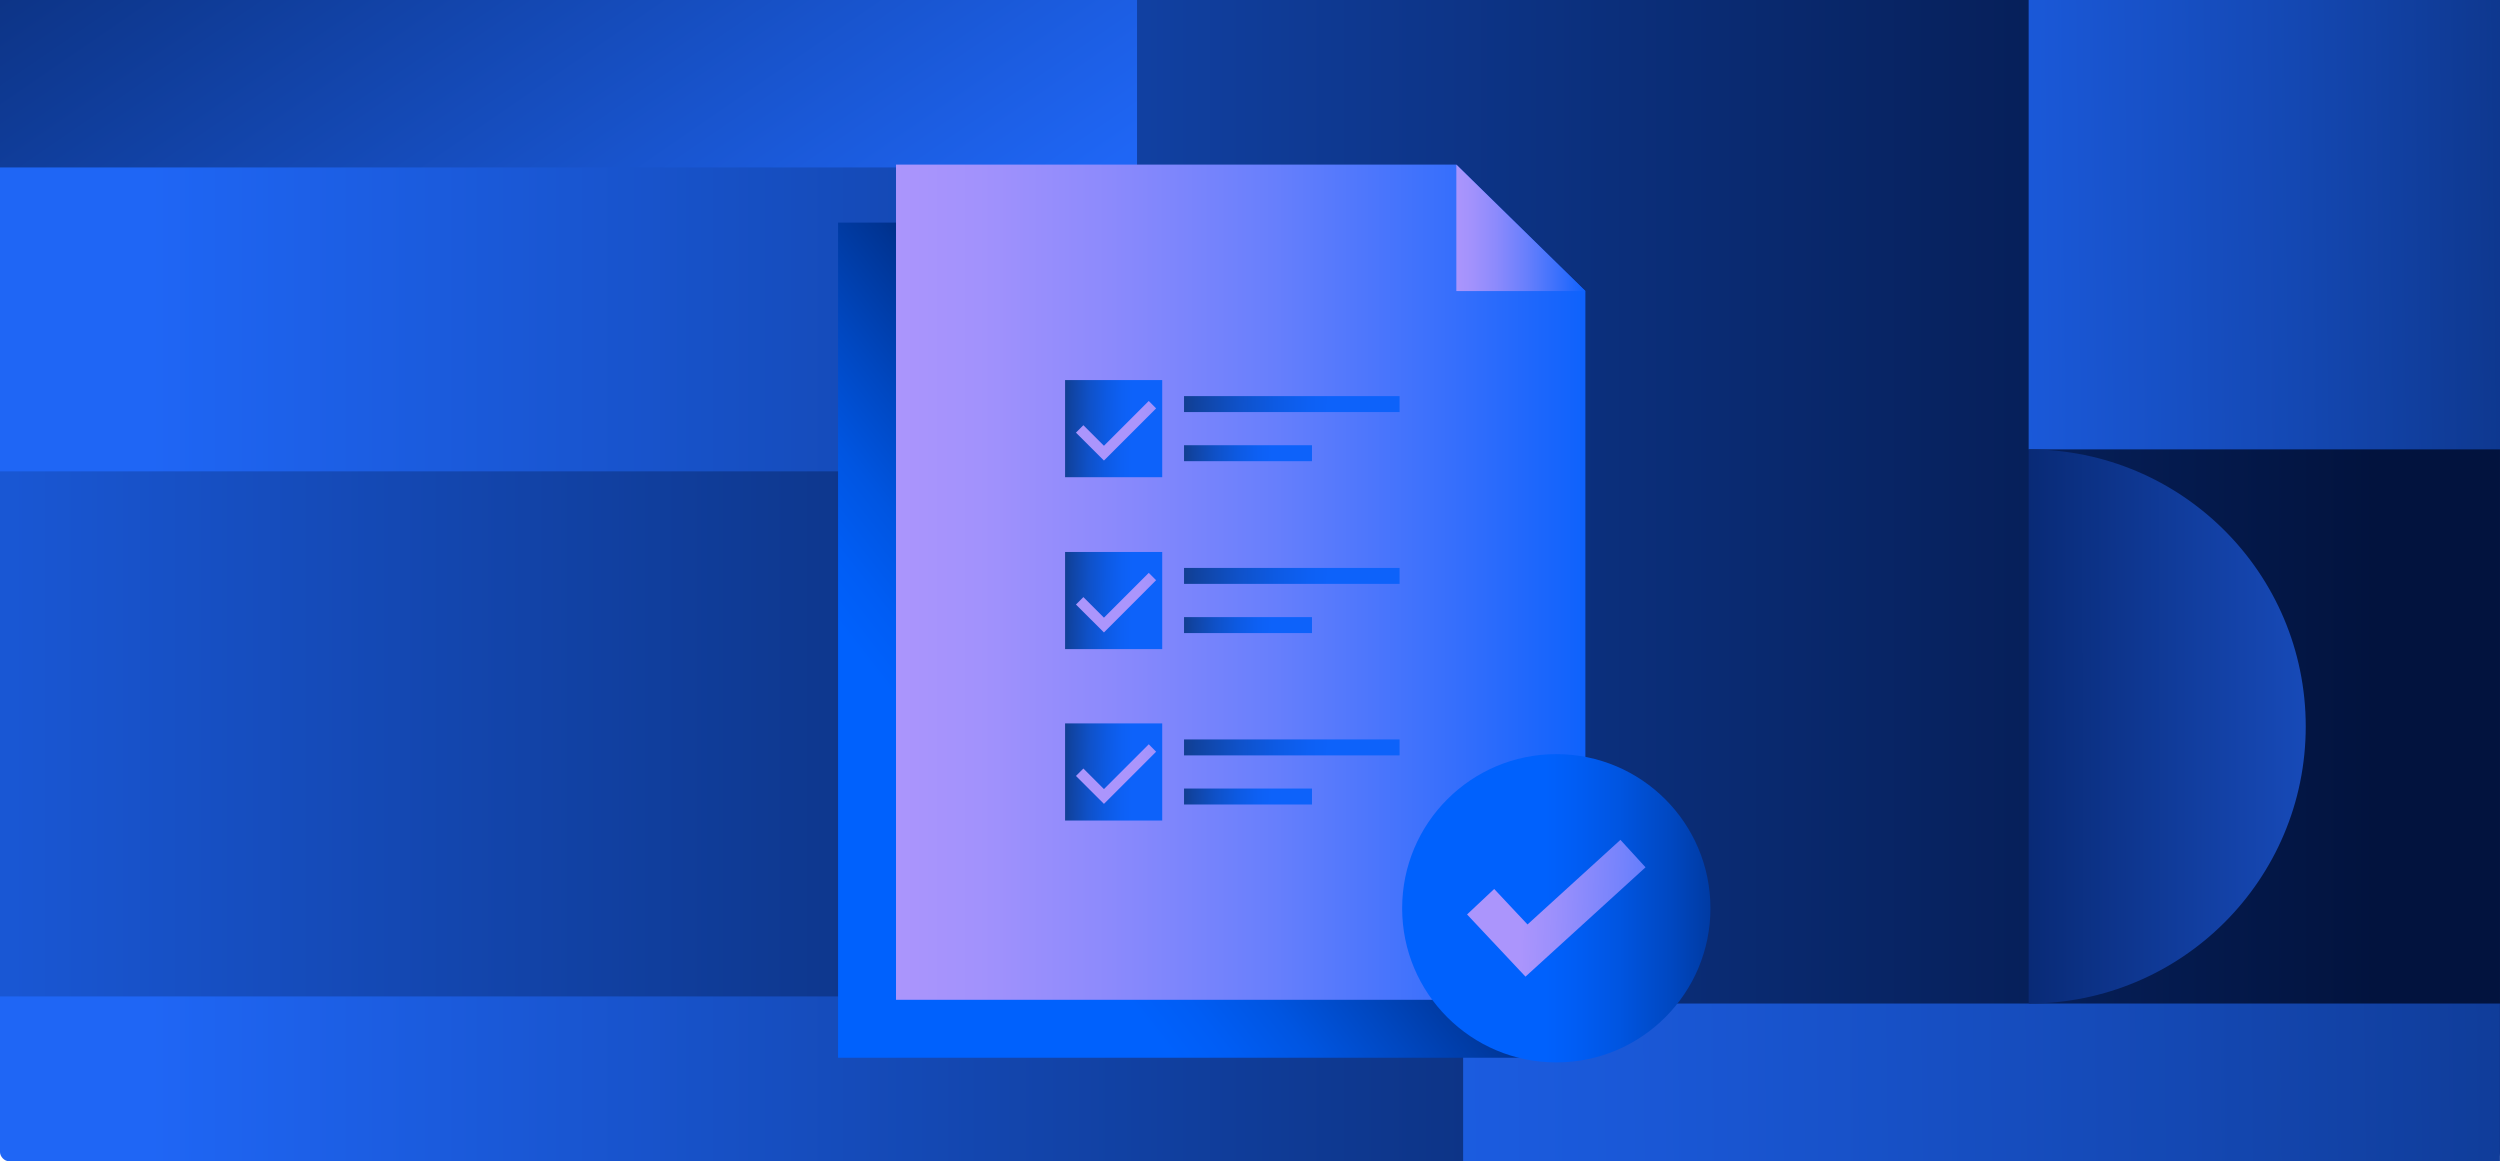 <?xml version="1.0" encoding="UTF-8"?>
<svg id="Layer_2" data-name="Layer 2" xmlns="http://www.w3.org/2000/svg" xmlns:xlink="http://www.w3.org/1999/xlink" viewBox="0 0 319.67 148.49">
  <defs>
    <style>
      .cls-1 {
        fill: url(#linear-gradient-8);
      }

      .cls-2 {
        fill: url(#linear-gradient-7);
      }

      .cls-3 {
        fill: url(#linear-gradient-5);
      }

      .cls-4 {
        fill: url(#linear-gradient-6);
      }

      .cls-5 {
        fill: url(#linear-gradient-9);
      }

      .cls-6 {
        fill: url(#linear-gradient-4);
      }

      .cls-7 {
        fill: url(#linear-gradient-3);
      }

      .cls-8 {
        fill: url(#linear-gradient-2);
      }

      .cls-9 {
        fill: url(#linear-gradient);
      }

      .cls-10 {
        fill: url(#linear-gradient-10);
      }

      .cls-11 {
        fill: url(#linear-gradient-11);
      }

      .cls-12 {
        fill: url(#linear-gradient-12);
      }

      .cls-13 {
        fill: url(#linear-gradient-13);
      }

      .cls-14 {
        fill: url(#linear-gradient-19);
      }

      .cls-15 {
        fill: url(#linear-gradient-14);
      }

      .cls-16 {
        fill: url(#linear-gradient-21);
      }

      .cls-17 {
        fill: url(#linear-gradient-20);
      }

      .cls-18 {
        fill: url(#linear-gradient-22);
      }

      .cls-19 {
        fill: url(#linear-gradient-23);
      }

      .cls-20 {
        fill: url(#linear-gradient-15);
      }

      .cls-21 {
        fill: url(#linear-gradient-16);
      }

      .cls-22 {
        fill: url(#linear-gradient-17);
      }

      .cls-23 {
        fill: url(#linear-gradient-18);
      }
    </style>
    <linearGradient id="linear-gradient" x1="0" y1="74.24" x2="319.67" y2="74.24" gradientUnits="userSpaceOnUse">
      <stop offset=".06" stop-color="#1f66f5"/>
      <stop offset=".51" stop-color="#0f3b96"/>
      <stop offset=".95" stop-color="#02133e"/>
    </linearGradient>
    <linearGradient id="linear-gradient-2" x1="131.41" y1="96.14" x2="-.3" y2="-95.5" gradientUnits="userSpaceOnUse">
      <stop offset=".24" stop-color="#1f66f5"/>
      <stop offset=".6" stop-color="#0f3b96"/>
      <stop offset=".95" stop-color="#02133e"/>
    </linearGradient>
    <linearGradient id="linear-gradient-3" x1="28.91" y1="31.62" x2="391.14" y2="27.6" gradientUnits="userSpaceOnUse">
      <stop offset=".53" stop-color="#1f66f5"/>
      <stop offset=".57" stop-color="#1d62ed"/>
      <stop offset=".64" stop-color="#1a58d7"/>
      <stop offset=".73" stop-color="#1448b3"/>
      <stop offset=".83" stop-color="#0c3282"/>
      <stop offset=".94" stop-color="#031544"/>
      <stop offset=".95" stop-color="#02133e"/>
    </linearGradient>
    <linearGradient id="linear-gradient-4" x1="-240.81" y1="93.84" x2="556.76" y2="93.84" gradientUnits="userSpaceOnUse">
      <stop offset=".24" stop-color="#1f66f5"/>
      <stop offset=".42" stop-color="#0f3b96"/>
      <stop offset=".6" stop-color="#02133e"/>
    </linearGradient>
    <linearGradient id="linear-gradient-5" x1="-297.5" y1="144.5" x2="492.29" y2="135.76" xlink:href="#linear-gradient-3"/>
    <linearGradient id="linear-gradient-6" x1="-330" y1="752.23" x2="-541.22" y2="752.56" gradientTransform="translate(736.76 -659.57)" gradientUnits="userSpaceOnUse">
      <stop offset=".32" stop-color="#2567f4"/>
      <stop offset=".37" stop-color="#2262e9"/>
      <stop offset=".47" stop-color="#1c55ce"/>
      <stop offset=".59" stop-color="#123fa2"/>
      <stop offset=".74" stop-color="#052265"/>
      <stop offset=".79" stop-color="#00174d"/>
    </linearGradient>
    <linearGradient id="linear-gradient-7" x1="93.56" y1="126.72" x2="187.52" y2="53.64" gradientUnits="userSpaceOnUse">
      <stop offset=".33" stop-color="#0061fd"/>
      <stop offset=".38" stop-color="#005df5"/>
      <stop offset=".45" stop-color="#0055e1"/>
      <stop offset=".53" stop-color="#0047c0"/>
      <stop offset=".63" stop-color="#003493"/>
      <stop offset=".73" stop-color="#001b59"/>
      <stop offset=".77" stop-color="#001141"/>
    </linearGradient>
    <linearGradient id="linear-gradient-8" x1="114.57" y1="74.45" x2="202.72" y2="74.45" gradientUnits="userSpaceOnUse">
      <stop offset="0" stop-color="#ab95fc"/>
      <stop offset=".12" stop-color="#a292fc"/>
      <stop offset=".31" stop-color="#8c8afc"/>
      <stop offset=".55" stop-color="#677ffc"/>
      <stop offset=".82" stop-color="#346efc"/>
      <stop offset="1" stop-color="#0e62fc"/>
    </linearGradient>
    <linearGradient id="linear-gradient-9" x1="186.22" y1="29.14" y2="29.14" xlink:href="#linear-gradient-8"/>
    <linearGradient id="linear-gradient-10" x1="131.95" y1="51.08" x2="180.55" y2="51.93" gradientUnits="userSpaceOnUse">
      <stop offset=".16" stop-color="#17171b"/>
      <stop offset=".21" stop-color="#152038"/>
      <stop offset=".33" stop-color="#133472"/>
      <stop offset=".44" stop-color="#1044a3"/>
      <stop offset=".54" stop-color="#0f51c8"/>
      <stop offset=".64" stop-color="#0d5ae3"/>
      <stop offset=".73" stop-color="#0d60f4"/>
      <stop offset=".79" stop-color="#0d62fa"/>
    </linearGradient>
    <linearGradient id="linear-gradient-11" x1="139.83" y1="57.6" x2="168.71" y2="58.11" xlink:href="#linear-gradient-10"/>
    <linearGradient id="linear-gradient-12" x1="127.18" y1="54.54" x2="149.45" y2="54.94" xlink:href="#linear-gradient-10"/>
    <linearGradient id="linear-gradient-13" x1="145.8" y1="54.81" x2="162.24" y2="52.28" xlink:href="#linear-gradient-8"/>
    <linearGradient id="linear-gradient-14" x1="131.95" y1="73.06" x2="180.55" y2="73.91" xlink:href="#linear-gradient-10"/>
    <linearGradient id="linear-gradient-15" x1="139.83" y1="79.58" x2="168.71" y2="80.08" xlink:href="#linear-gradient-10"/>
    <linearGradient id="linear-gradient-16" x1="127.18" y1="76.52" x2="149.45" y2="76.91" xlink:href="#linear-gradient-10"/>
    <linearGradient id="linear-gradient-17" x1="145.8" y1="76.79" x2="162.24" y2="74.26" xlink:href="#linear-gradient-8"/>
    <linearGradient id="linear-gradient-18" y1="94.98" y2="95.83" xlink:href="#linear-gradient-10"/>
    <linearGradient id="linear-gradient-19" x1="139.83" y1="101.5" x2="168.71" y2="102.01" xlink:href="#linear-gradient-10"/>
    <linearGradient id="linear-gradient-20" x1="127.18" y1="98.44" x2="149.45" y2="98.84" xlink:href="#linear-gradient-10"/>
    <linearGradient id="linear-gradient-21" x1="145.8" y1="98.71" x2="162.24" y2="96.18" xlink:href="#linear-gradient-8"/>
    <linearGradient id="linear-gradient-22" x1="176.36" y1="116.14" x2="238.85" y2="116.14" gradientUnits="userSpaceOnUse">
      <stop offset=".34" stop-color="#0061fd"/>
      <stop offset=".4" stop-color="#005df5"/>
      <stop offset=".49" stop-color="#0055e1"/>
      <stop offset=".6" stop-color="#0047c0"/>
      <stop offset=".72" stop-color="#003493"/>
      <stop offset=".86" stop-color="#001b59"/>
      <stop offset=".91" stop-color="#001141"/>
    </linearGradient>
    <linearGradient id="linear-gradient-23" x1="186.89" y1="115.58" x2="225.2" y2="117.07" gradientUnits="userSpaceOnUse">
      <stop offset=".2" stop-color="#ab95fc"/>
      <stop offset=".31" stop-color="#9c90fc"/>
      <stop offset=".53" stop-color="#7583fc"/>
      <stop offset=".82" stop-color="#376ffc"/>
      <stop offset="1" stop-color="#0e62fc"/>
    </linearGradient>
  </defs>
  <g id="Layer_1-2" data-name="Layer 1">
    <g>
      <g>
        <rect class="cls-9" width="319.67" height="148.49" rx="1.17" ry="1.17"/>
        <rect class="cls-8" width="145.39" height="21.41"/>
        <rect class="cls-7" x="259.4" width="60.27" height="57.46"/>
        <rect class="cls-6" y="60.27" width="130.66" height="67.14"/>
        <rect class="cls-3" x="187.09" y="128.32" width="132.57" height="20.17"/>
        <path class="cls-4" d="M259.4,128.32c19.57,0,35.43-15.86,35.43-35.43,0-19.57-15.86-35.43-35.43-35.43v70.86Z"/>
      </g>
      <polygon class="cls-2" points="195.31 135.25 107.16 135.25 107.16 28.46 178.82 28.46 195.31 44.63 195.31 135.25"/>
      <g>
        <polygon class="cls-1" points="202.72 127.84 114.57 127.84 114.57 21.05 186.22 21.05 202.72 37.22 202.72 127.84"/>
        <polygon class="cls-5" points="186.22 21.05 186.22 37.22 202.72 37.22 186.22 21.05"/>
        <g>
          <rect class="cls-10" x="151.4" y="50.65" width="27.56" height="2.04"/>
          <rect class="cls-11" x="151.4" y="56.93" width="16.36" height="2.04"/>
        </g>
        <rect class="cls-12" x="136.19" y="48.6" width="12.42" height="12.42"/>
        <polygon class="cls-13" points="141.16 58.89 137.58 55.32 138.53 54.37 141.16 57 146.89 51.27 147.83 52.22 141.16 58.89"/>
        <g>
          <rect class="cls-15" x="151.4" y="72.62" width="27.56" height="2.04"/>
          <rect class="cls-20" x="151.4" y="78.91" width="16.36" height="2.04"/>
        </g>
        <rect class="cls-21" x="136.19" y="70.58" width="12.42" height="12.42"/>
        <polygon class="cls-22" points="141.16 80.87 137.58 77.3 138.53 76.35 141.16 78.98 146.89 73.25 147.83 74.19 141.16 80.87"/>
        <g>
          <rect class="cls-23" x="151.4" y="94.55" width="27.56" height="2.04"/>
          <rect class="cls-14" x="151.4" y="100.83" width="16.36" height="2.04"/>
        </g>
        <rect class="cls-17" x="136.19" y="92.5" width="12.42" height="12.42"/>
        <polygon class="cls-16" points="141.16 102.79 137.58 99.22 138.53 98.27 141.16 100.9 146.89 95.17 147.83 96.12 141.16 102.79"/>
      </g>
      <g>
        <circle class="cls-18" cx="199" cy="116.14" r="19.71"/>
        <polygon class="cls-19" points="195.06 124.88 187.59 116.93 191.06 113.67 195.32 118.21 207.2 107.39 210.41 110.9 195.06 124.88"/>
      </g>
    </g>
  </g>
</svg>